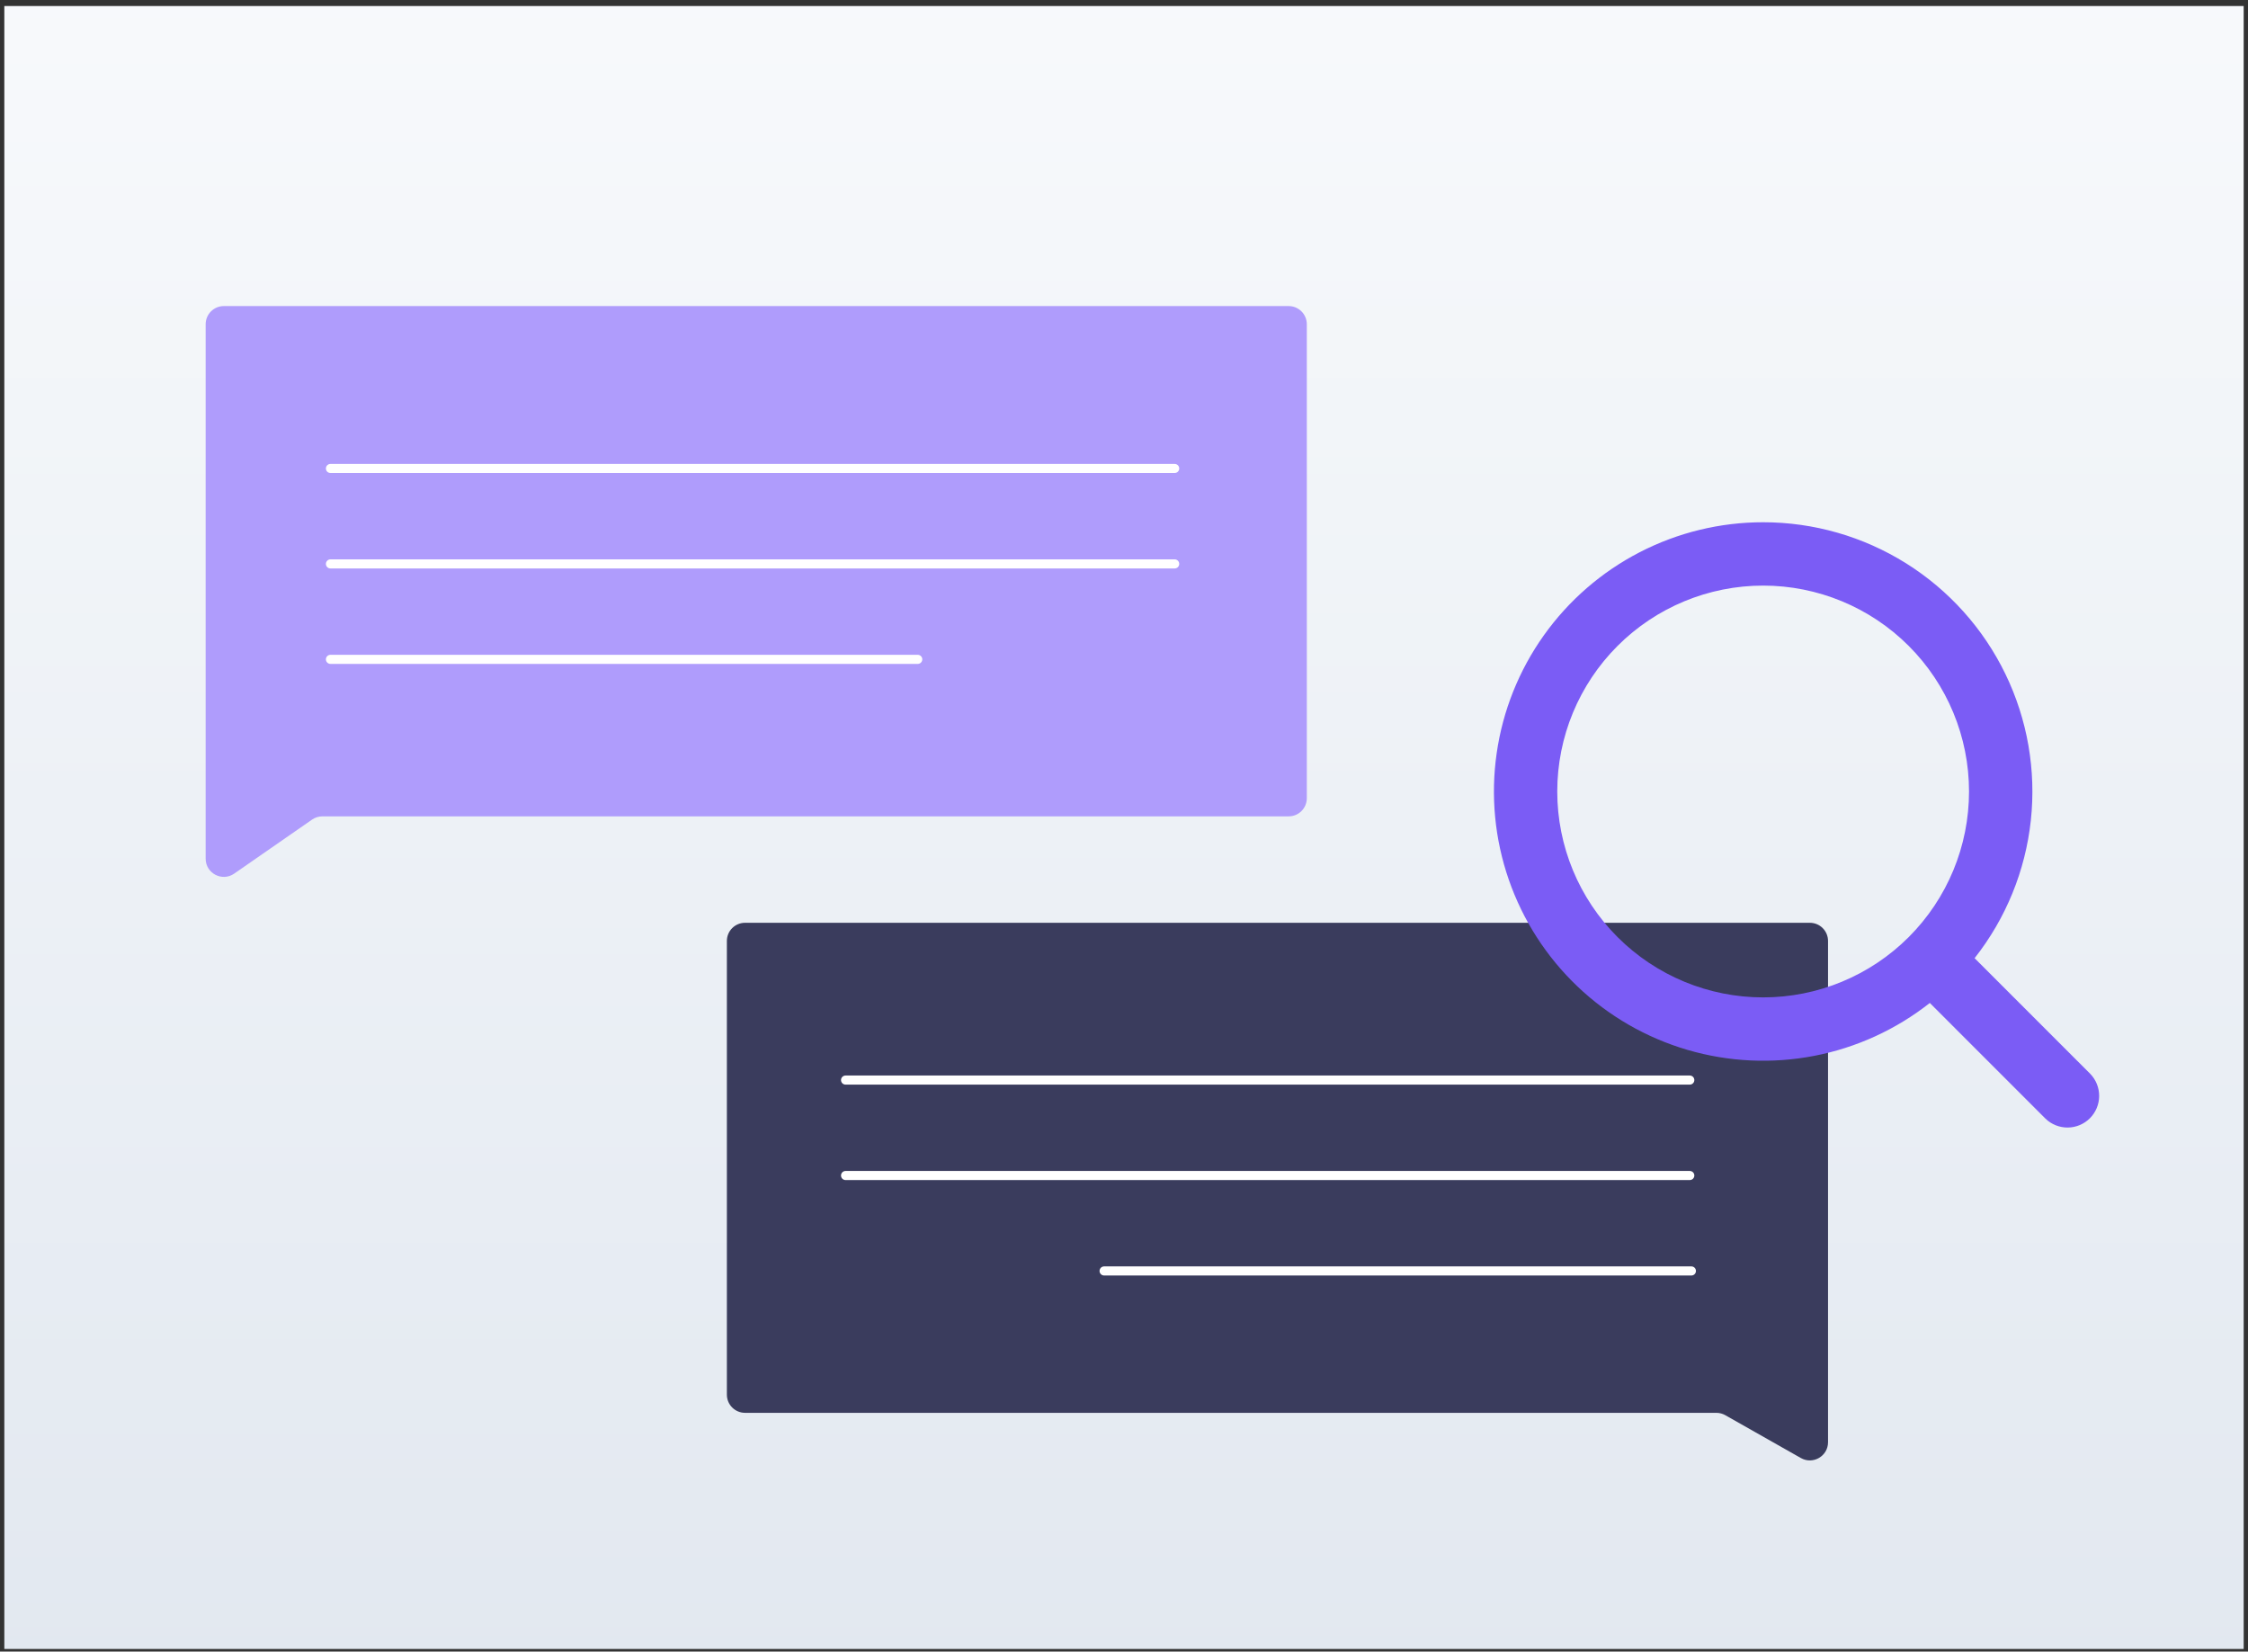 <svg width="260" height="191" viewBox="0 0 260 191" fill="none" xmlns="http://www.w3.org/2000/svg">
<rect x="0" y="0" width="260" height="191" fill="#333333" stroke="none"/>
<g clip-path="url(#clip0_7677_24935)">
<rect x="-44.5" y="-6.303" width="390.674" height="200" fill="url(#paint0_linear_7677_24935)"/>
<path d="M151.144 92.306C151.144 93.468 150.203 94.409 149.041 94.409H37.291C36.863 94.409 36.445 94.54 36.093 94.784L27.087 101.031C25.693 101.998 23.786 101 23.786 99.302V37.499C23.786 36.337 24.727 35.396 25.889 35.396H149.041C150.203 35.396 151.144 36.337 151.144 37.499V92.306Z" fill="#AF9CFC"/>
<path d="M211.427 166.787C211.427 168.398 209.69 169.411 208.288 168.617L199.545 163.662C199.229 163.483 198.872 163.389 198.508 163.389H86.172C85.01 163.389 84.069 162.447 84.069 161.286V108.82C84.069 107.658 85.01 106.717 86.172 106.717H209.324C210.486 106.717 211.427 107.658 211.427 108.82V166.787Z" fill="#3A3C5D"/>
<path d="M38.22 54.177H135.861" stroke="white" stroke-width="1.052" stroke-linecap="round"/>
<path d="M38.22 65.214H135.861" stroke="white" stroke-width="1.052" stroke-linecap="round"/>
<path d="M38.22 76.252H106.144" stroke="white" stroke-width="1.052" stroke-linecap="round"/>
<path d="M97.796 124.906H195.438" stroke="white" stroke-width="1.052" stroke-linecap="round"/>
<path d="M97.796 135.943H195.438" stroke="white" stroke-width="1.052" stroke-linecap="round"/>
<path d="M127.699 146.981H195.624" stroke="white" stroke-width="1.052" stroke-linecap="round"/>
<path fill-rule="evenodd" clip-rule="evenodd" d="M203.922 60.396C198.957 60.396 194.063 61.584 189.65 63.86C185.237 66.136 181.433 69.435 178.554 73.48C175.675 77.526 173.805 82.201 173.101 87.116C172.396 92.031 172.877 97.043 174.504 101.734C176.131 106.425 178.856 110.66 182.452 114.084C186.048 117.508 190.41 120.022 195.176 121.417C199.941 122.812 204.971 123.047 209.846 122.103C214.72 121.159 219.299 119.063 223.199 115.989L236.577 129.368C237.268 130.035 238.194 130.404 239.154 130.396C240.115 130.388 241.034 130.002 241.713 129.323C242.392 128.644 242.777 127.725 242.786 126.765C242.794 125.804 242.425 124.879 241.757 124.188L228.379 110.81C231.998 106.218 234.252 100.701 234.882 94.888C235.511 89.076 234.492 83.204 231.94 77.943C229.389 72.683 225.407 68.248 220.452 65.144C215.497 62.041 209.769 60.396 203.922 60.396ZM180.11 91.534C180.11 85.219 182.619 79.162 187.084 74.697C191.55 70.231 197.607 67.722 203.922 67.722C210.237 67.722 216.294 70.231 220.76 74.697C225.225 79.162 227.734 85.219 227.734 91.534C227.734 97.849 225.225 103.905 220.76 108.371C216.294 112.836 210.237 115.345 203.922 115.345C197.607 115.345 191.55 112.836 187.084 108.371C182.619 103.905 180.11 97.849 180.11 91.534Z" fill="#7B5CF5"/>
</g>
<defs>
<linearGradient id="paint0_linear_7677_24935" x1="150.837" y1="-6.303" x2="150.837" y2="193.697" gradientUnits="userSpaceOnUse">
<stop stop-color="#F8FAFC"/>
<stop offset="1" stop-color="#E2E8F0"/>
</linearGradient>
<clipPath id="clip0_7677_24935">
<rect width="259" height="190" fill="white" transform="translate(0.5 0.697)"/>
</clipPath>
</defs>
</svg>
